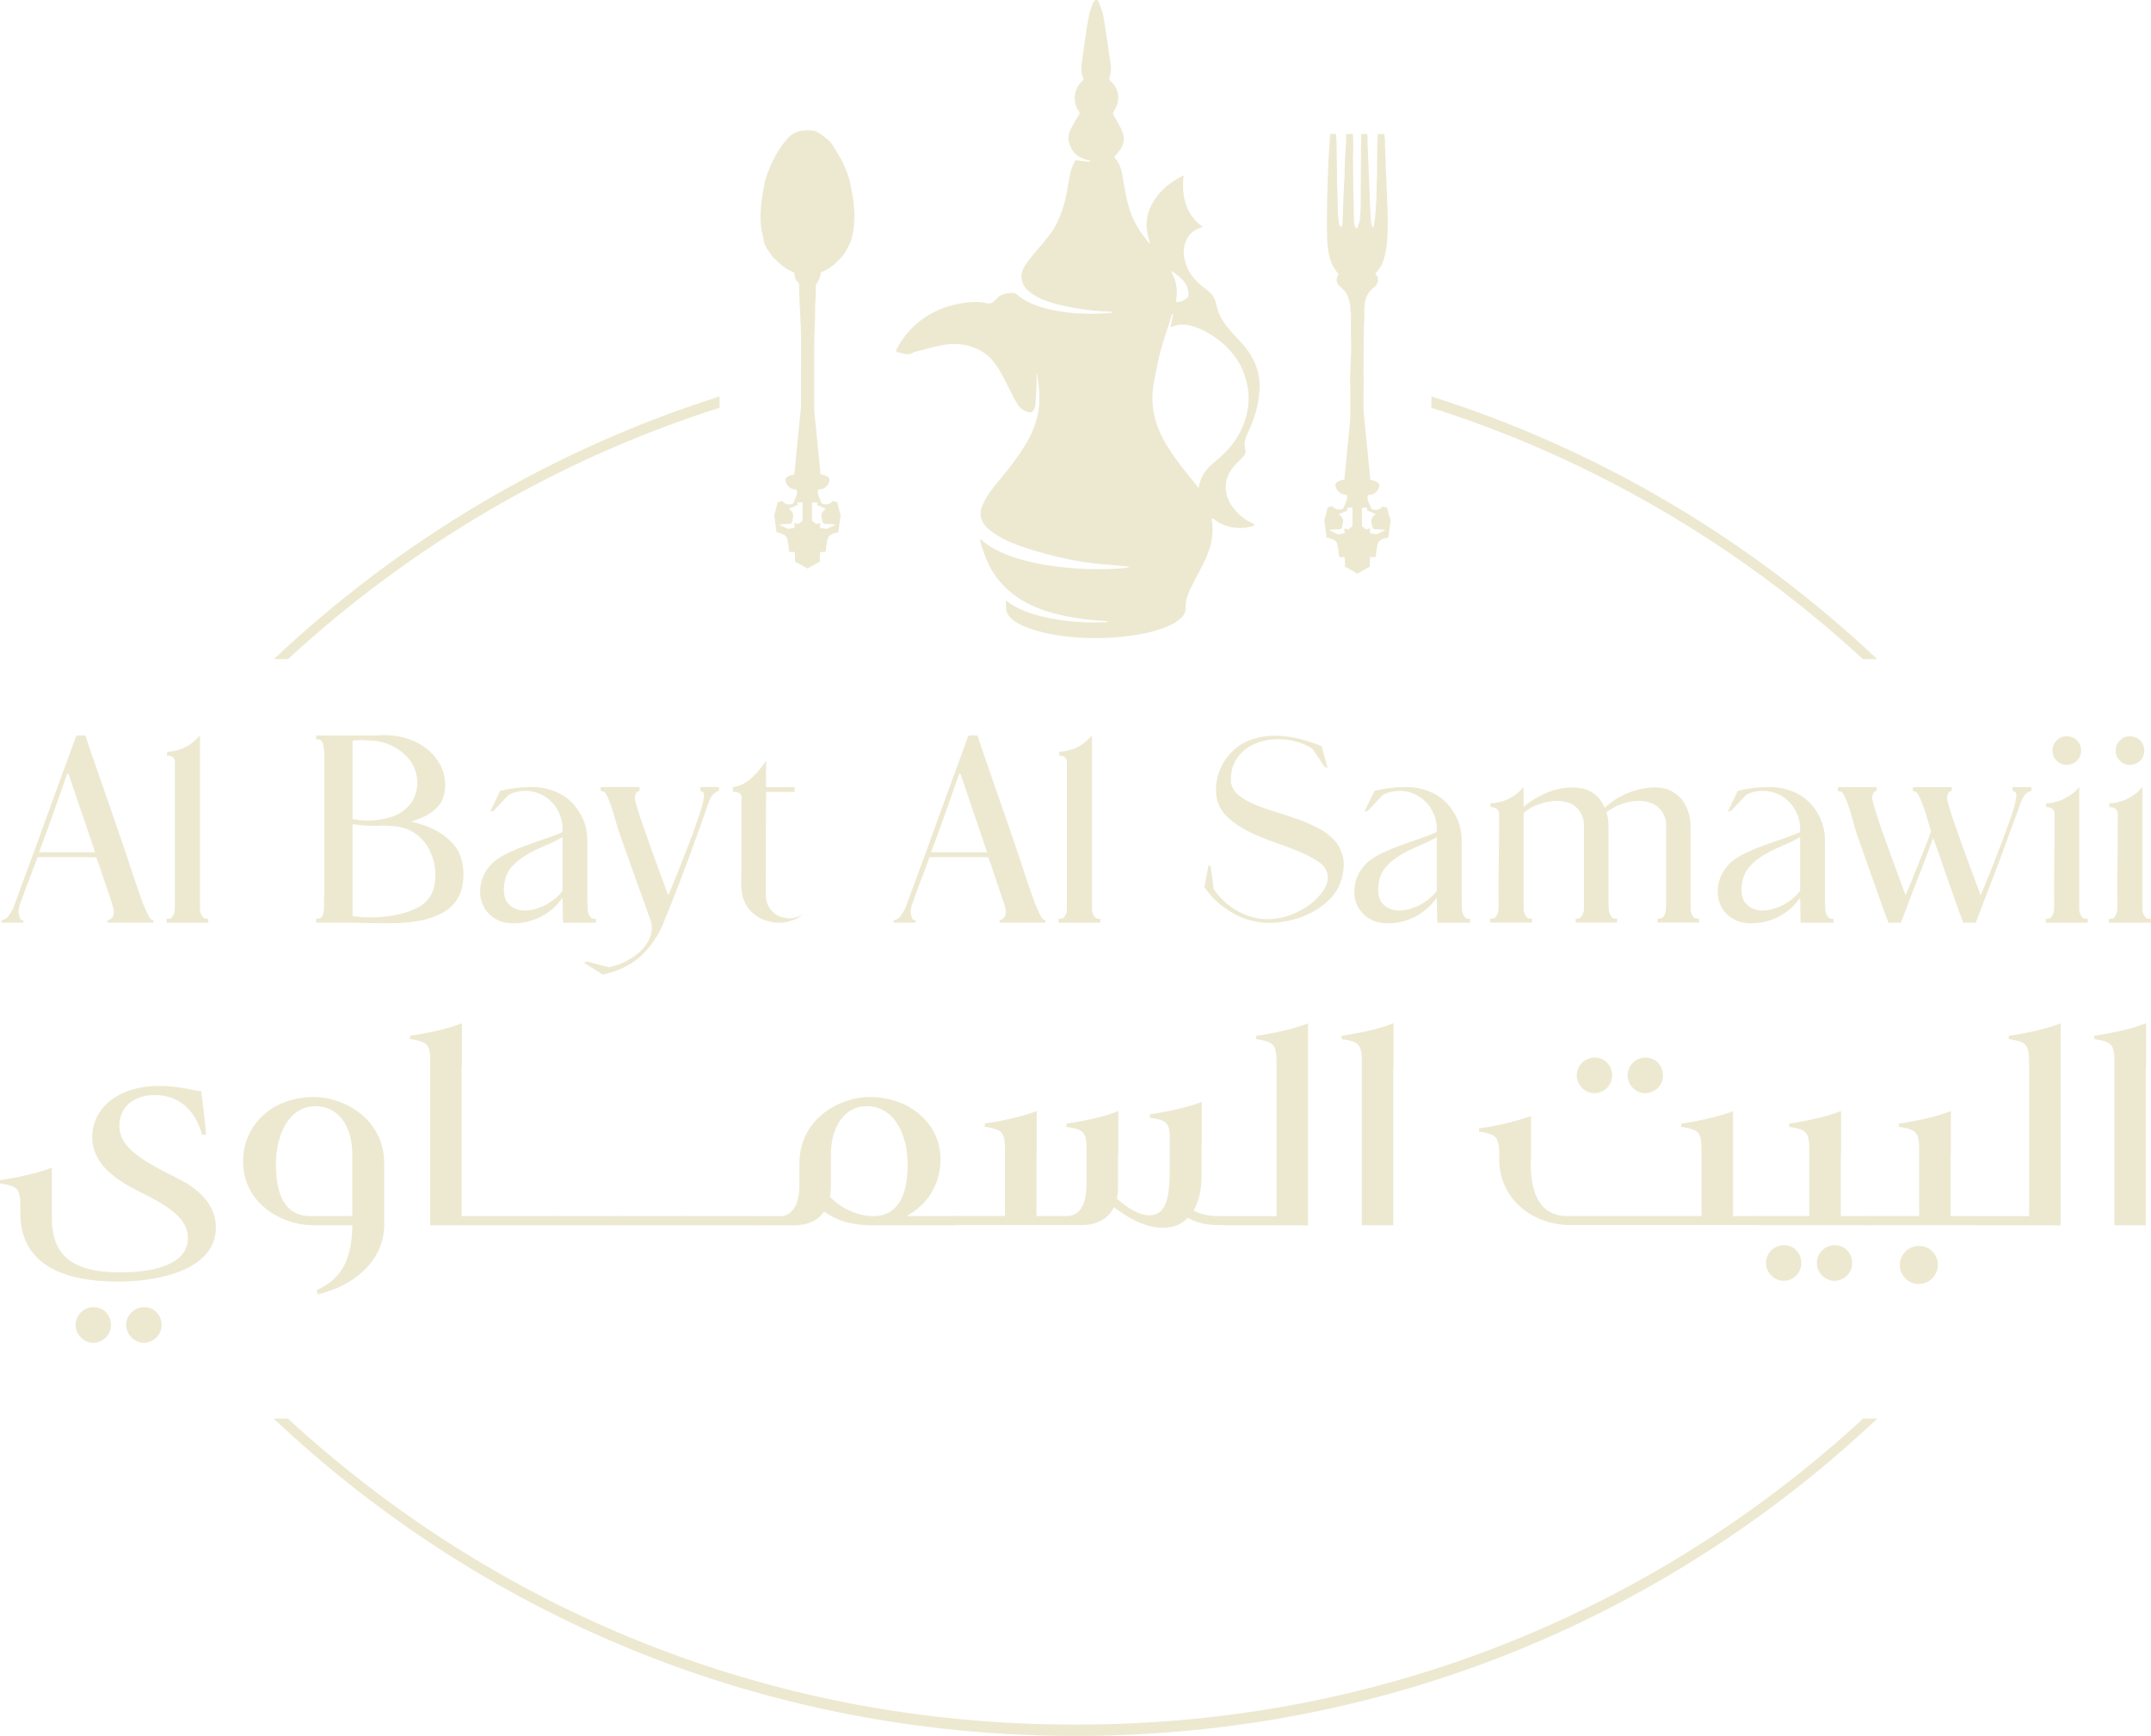 <?xml version="1.0" encoding="UTF-8"?>
<svg id="Layer_2" data-name="Layer 2" xmlns="http://www.w3.org/2000/svg" viewBox="0 0 332.55 268.41">
  <defs>
    <style>
      .cls-1 {
        fill: #ede9d1;
      }
    </style>
  </defs>
  <g id="Layer_1-2" data-name="Layer 1">
    <g>
      <g>
        <g id="Woj5js">
          <path class="cls-1" d="M194.75,60.38c.1-2.21-.47-4.24-1.73-6.03-.73-1-1.6-1.92-2.44-2.82-.64-.69-1.22-1.4-1.68-2.19-.41-.71-.72-1.48-.88-2.34-.18-1.01-.82-1.77-1.65-2.35-1.69-1.19-2.89-2.71-3.28-4.8-.3-1.59.24-3.59,1.99-4.41.25-.12.54-.22.81-.33-.03-.05-.03-.08-.04-.1-.06-.06-.14-.11-.21-.18-.87-.66-1.53-1.49-1.99-2.48-.69-1.47-.82-3.03-.71-4.62.02-.18.02-.35.04-.56-.12.03-.18.04-.23.05-1.41.76-2.71,1.67-3.73,2.95-1.7,2.14-2.24,4.49-1.3,7.12.04.1.04.19.07.29-.04,0-.06.03-.1.04-.12-.15-.24-.3-.36-.44-1.02-1.28-1.92-2.64-2.49-4.2-.69-1.93-.98-3.94-1.33-5.95-.15-.88-.43-1.7-.98-2.41-.29-.37-.28-.38.06-.74.1-.1.18-.2.27-.31.84-.97,1.16-2.07.64-3.26-.37-.88-.88-1.69-1.35-2.51-.11-.2-.11-.31.02-.51.26-.47.55-.96.65-1.47.24-1.33-.17-2.47-1.2-3.37-.1-.09-.15-.32-.11-.44.21-.64.32-1.3.22-1.98-.37-2.47-.71-4.95-1.12-7.41-.14-.79-.47-1.55-.74-2.33-.05-.14-.27-.37-.37-.34-.18.04-.35.22-.44.38-.59,1.13-.77,2.38-.98,3.62-.32,1.89-.55,3.8-.82,5.7-.11.79-.14,1.57.17,2.32.11.28.07.42-.15.61-1.25,1.11-1.53,3.24-.48,4.62.14.19.13.35,0,.56-.42.69-.84,1.38-1.2,2.09-.33.64-.54,1.34-.36,2.07.33,1.38,1.16,2.32,2.54,2.73.29.09.6.14.89.23-.14.08-.28.11-.42.11-.54-.05-1.07-.1-1.61-.19-.27-.06-.43,0-.53.23-.21.51-.47,1.01-.59,1.54-.32,1.48-.52,3-.88,4.47-.27,1.09-.64,2.17-1.11,3.19-.79,1.72-2.07,3.11-3.29,4.54-.62.74-1.24,1.49-1.77,2.29-.48.73-.71,1.56-.45,2.47.23.77.74,1.31,1.37,1.77,1.33.98,2.88,1.47,4.45,1.85,2.55.61,5.14.95,7.77,1.05.18,0,.34.03.52.05-.2.09-.41.14-.61.15-3.14.24-6.26.13-9.35-.59-1.84-.43-3.58-1.09-5.06-2.34-.1-.08-.24-.16-.36-.17-1.1-.06-2.12.18-2.84,1.04-.45.53-.83.69-1.53.52-1.05-.26-2.16-.18-3.23-.04-2.35.3-4.53,1.09-6.47,2.47-.09.05-.17.11-.25.18-1.63,1.21-2.87,2.74-3.82,4.52-.11.19-.11.4.12.45.83.19,1.69.62,2.53.03.04-.03.09-.04.13-.05,1.38-.34,2.74-.75,4.14-1.02,1.56-.32,3.15-.28,4.67.21,1.19.4,2.26,1.02,3.11,1.98.93,1.05,1.6,2.27,2.21,3.52.54,1.07,1.06,2.15,1.65,3.18.38.69.97,1.19,1.76,1.42.45.13.66.07.89-.33.12-.24.24-.49.25-.75.08-1.08.15-2.15.18-3.23.03-.56,0-1.13,0-1.69.04.12.11.25.13.4.08.56.14,1.12.21,1.68.39,3-.25,5.82-1.74,8.42-1.03,1.81-2.27,3.47-3.57,5.08-.29.36-.58.72-.88,1.07-.89,1.07-1.77,2.17-2.36,3.43-.38.79-.61,1.62-.3,2.49.31.89.96,1.48,1.68,1.99,1.46,1.05,3.1,1.77,4.8,2.33,1.62.54,3.25,1.01,4.9,1.41,1.64.4,3.3.74,4.98.97,2.01.27,4.03.4,6.05.59.11,0,.22.04.4.07-.09.07-.11.11-.13.11-.26.04-.53.07-.79.1-3.35.28-6.69.18-10.03-.22-2.37-.29-4.7-.74-6.98-1.51-1.55-.53-3.03-1.2-4.35-2.2-.22-.18-.44-.37-.67-.55-.03,0-.05.03-.08.04.04.24.06.49.14.73.3.87.58,1.77.95,2.62.79,1.81,1.95,3.36,3.44,4.64,1.79,1.54,3.87,2.54,6.1,3.21,2.78.83,5.64,1.24,8.53,1.4.18.02.38.04.56.06v.1c-.14.02-.28.04-.42.05-3.1.11-6.18-.11-9.2-.77-1.84-.41-3.62-.99-5.23-2-.29-.18-.56-.38-.91-.61.03.42.07.77.07,1.12,0,.69.3,1.23.81,1.69.7.63,1.54,1.05,2.42,1.38,2.26.86,4.61,1.27,7,1.48,2.76.25,5.53.21,8.28-.11,1.89-.23,3.75-.56,5.56-1.2,1.07-.38,2.13-.83,2.97-1.64.47-.45.75-.98.71-1.65-.02-.27,0-.55.05-.83.16-1,.61-1.9,1.06-2.79.67-1.3,1.38-2.57,1.99-3.9.88-1.9,1.29-3.89.95-6.02,0-.06.02-.14.04-.24.1.04.16.05.21.1.85.69,1.84,1.1,2.9,1.3,1.05.19,2.09.13,3.12-.14.11-.04.21-.14.33-.22-.1-.08-.18-.2-.29-.25-1.34-.59-2.39-1.5-3.21-2.7-1.07-1.55-1.24-3.34-.48-4.91.18-.38.41-.75.7-1.1.46-.55,1-1.02,1.49-1.54.33-.33.51-.74.37-1.19-.25-.87-.03-1.65.35-2.45,1-2.13,1.72-4.31,1.83-6.68ZM181.17,41.91c.97.79,2.16,1.47,2.46,2.77.09.39.25,1.13-.04,1.35-.44.35-.9.62-1.48.67-.22,0-.32-.04-.28-.29.29-1.53.04-2.96-.71-4.32-.03-.03-.02-.08-.03-.12.02-.02.04-.04.07-.05ZM191.68,66.88c-.91,1.74-2.18,3.15-3.69,4.37-.76.61-1.45,1.27-1.94,2.08-.18.31-.33.65-.46,1.01-.08.25-.14.5-.2.76-.03.1-.05.18-.1.34-.4-.5-.73-.95-1.08-1.37-.2-.25-.4-.49-.61-.75-1.17-1.45-2.3-2.94-3.27-4.55-.84-1.41-1.52-2.92-1.87-4.53-.34-1.55-.39-3.12-.13-4.67.29-1.74.65-3.48,1.07-5.2.35-1.38.83-2.71,1.26-4.08.11-.32.2-.64.3-.96.05-.18.11-.35.17-.53.03-.12.11-.24.25-.33-.05.29-.11.57-.16.86-.09.4-.16.81-.24,1.23.11,0,.18,0,.24-.03,1.11-.53,2.21-.37,3.33-.04,1.25.39,2.39,1.03,3.44,1.77,2.11,1.51,3.68,3.45,4.49,5.96.97,2.99.66,5.87-.8,8.64Z"/>
        </g>
        <path class="cls-1" d="M214.77,79.85l-.31-1.35-.72-.17c-.69.83-1.68.4-1.68.4l-.28-.64s-.81-1.58,0-1.58,1.47-.84,1.47-1.48-1.39-.83-1.39-.83l-.08-.84-.98-9.93c0-1.05,0-2.19,0-3.34v-1.75c0-2.32.03-4.41.03-5.33,0-1.27.06-2.45.09-3.65.02-.51.03-1.03.02-1.55-.02-1.05.31-2.13.81-2.71.13-.14.27-.3.42-.47.14-.14.34-.23.48-.4s.36-.58.39-.78c.08-.54-.23-.9-.42-1.15.47-.53.91-1.05,1.18-1.78,1.05-2.86.76-7.25.6-10.91-.11-2.35-.17-4.74-.27-7.1-.02-.48,0-.99-.07-1.41l-.06-.37h-.98c-.2,2.33-.04,4.88-.17,7.34-.03.62,0,1.26-.04,1.87-.06,1.57-.11,3.04-.33,4.48-.02.15-.06.73-.23.73-.1,0-.14-.18-.17-.3-.11-.44-.16-.87-.17-1.3,0-.66-.07-1.27-.11-1.81-.04-.61-.03-1.24-.05-1.88-.11-2.52-.2-5.02-.31-7.45-.03-.57.02-1.14-.05-1.69h-.94c-.06,2.49-.04,5.15-.07,7.65-.04,2.03.08,4.01-.18,5.89-.06.08-.11.27-.19.54-.05.15-.14.54-.29.52-.11,0-.31-.44-.32-.56-.08-.38-.06-.83-.08-1.27-.06-1.33-.04-2.71-.08-4.02-.04-1.3-.04-2.66-.04-3.95,0-.47-.04-.92-.02-1.35.03-.61.05-1.27.04-1.97-.02-.53,0-1.06-.08-1.48h-.97c-.11.38-.06.8-.07,1.19-.05,1.41-.21,2.74-.21,4.08,0,.96-.04,1.89-.11,2.81-.11,1.9-.14,3.63-.23,5.55,0,.26,0,.74-.29.69-.18-.03-.23-.43-.26-.67-.15-.87-.18-1.77-.18-2.69,0-1.25-.11-2.49-.11-3.71s0-2.52-.04-3.76c-.04-1.19,0-2.39-.12-3.51h-.9c-.06.41-.04.85-.08,1.28-.03.46-.07.92-.11,1.39-.07.95-.09,1.92-.13,2.9-.13,2.93-.19,5.84-.19,8.88,0,2.04.11,3.95.66,5.4.28.73.74,1.31,1.16,1.87-.19.24-.37.61-.31,1,.02.18.18.47.29.64.17.25.44.4.63.61.16.18.35.33.48.53.21.32.38.73.5,1.15.13.47.25,1.18.21,1.75.08.07.07.12.09.21.04.32.02.66,0,1,0,.12,0,.25,0,.37,0,1.41,0,2.78.04,4.13,0,.89-.06,1.78-.1,2.66,0,.18-.02.67-.03,1.32,0,.5,0,1.1,0,1.75,0,1.72,0,3.8,0,5.23l-.84,8.54-.08.84s-1.38.19-1.38.83.64,1.48,1.45,1.48,0,1.58,0,1.58l-.26.64s-.99.44-1.68-.4l-.72.17-.32,1.35-.2.56.36,2.76s1.3.2,1.55.77c.25.57.4,2.23.4,2.23,0,0,.53.1.74,0,.2-.11.16,1.5.16,1.5l1.92,1.09,1.92-1.09s-.05-1.62.16-1.5c.2.1.75,0,.75,0,0,0,.13-1.66.4-2.23.26-.57,1.55-.77,1.55-.77l.36-2.76-.2-.56ZM209.1,81.36l-.63.5-.61-.18v.78l-1.04.16-1.38-.67s1.27-.15,1.65-.12c.38.03.43-.38.56-1.12.12-.74-.71-1.21-.71-1.21l1.37-.56v-.43h.78v2.85ZM212.86,82.62l-1.04-.16v-.78l-.62.18-.63-.5v-2.85h.78v.43l1.38.56s-.84.47-.71,1.21c.12.74.18,1.14.55,1.12.38-.03,1.65.12,1.65.12l-1.37.67Z"/>
        <path class="cls-1" d="M132.06,32.49c-.04-1.16-.24-2.26-.44-3.28-.11-.53-.19-1.04-.33-1.54-.14-.46-.32-.92-.48-1.37-.33-.9-.76-1.69-1.25-2.49-.46-.76-.95-1.7-1.55-2.18-.32-.26-.65-.56-1.03-.83-.37-.26-.77-.54-1.25-.6-1.1-.14-2.28-.04-3.1.47-.74.46-1.29,1.21-1.81,1.92-.54.74-.97,1.55-1.37,2.35-.4.79-.76,1.7-1.06,2.67-.15.47-.23,1.01-.33,1.53-.3,1.54-.54,3.3-.47,5.12.04.97.28,1.98.47,2.79.03.12.02.26.03.39.03.1.11.18.14.29.2.59.49.9.81,1.4.17.25.36.52.55.77,0,0,.16.3.13.07,0,0-.04-.06-.05-.09.85.95,1.82,1.77,3.12,2.27.04.42.1.78.24,1.08.12.28.4.4.51.67.02,1.79.12,3.61.21,5.44.03.47.04.93.06,1.4.09,2.33.02,4.72.02,7.06v1.76c0,.96,0,2.17,0,3.39l-1.03,10.38v.02s-1.38.19-1.38.83.64,1.48,1.46,1.48,0,1.58,0,1.58l-.27.64s-.98.45-1.68-.4l-.72.18-.31,1.34-.21.57.37,2.74s1.29.21,1.55.78c.26.57.4,2.23.4,2.23,0,0,.54.11.75,0s.15,1.51.15,1.51l1.92,1.08,1.92-1.08s-.04-1.62.16-1.51c.21.11.74,0,.74,0,0,0,.15-1.66.4-2.23s1.55-.78,1.55-.78l.37-2.74-.2-.57-.32-1.34-.72-.18c-.69.84-1.68.4-1.68.4l-.26-.64s-.82-1.58,0-1.58,1.45-.83,1.45-1.48-1.38-.83-1.38-.83v-.02l-.98-9.93c0-1.4,0-2.92,0-4.33v-5c0-1.59.05-3.19.13-4.74,0-.1,0-.18,0-.27.03-.55,0-1.14.02-1.71.03-.77.1-1.66.1-2.49,0-.28-.03-.63.03-.84.02-.12.18-.23.26-.4.23-.41.47-.89.47-1.48.87-.35,1.63-.83,2.28-1.43.64-.6,1.28-1.22,1.7-2.02.23-.42.43-.82.61-1.26.18-.45.3-.93.4-1.47.19-1.05.22-2.17.2-3.5ZM124.08,80.52l-.63.5-.61-.17v.78l-1.04.15-1.37-.66s1.27-.15,1.65-.12c.38.02.43-.39.55-1.12.13-.74-.71-1.22-.71-1.22l1.37-.56v-.43h.79v2.85ZM127.71,78.67s-.83.48-.71,1.22c.13.73.18,1.13.56,1.12.38-.03,1.64.12,1.64.12l-1.37.66-1.04-.15v-.78l-.61.17-.63-.5v-2.85h.78v.43l1.37.56Z"/>
      </g>
      <path class="cls-1" d="M208.76,57.82c0,.5,0,1.1,0,1.75.69.16,1.37.33,2.05.5v-1.75c-.68-.18-1.35-.34-2.04-.5ZM221.3,61.3v1.75c25.31,8.06,47.9,21.55,66.71,38.87h2.21c-19.28-18.18-42.64-32.3-68.92-40.62ZM42.33,101.92h2.19c18.82-17.33,41.41-30.82,66.73-38.87v-1.75c-26.28,8.32-49.63,22.45-68.92,40.62Z"/>
      <path class="cls-1" d="M288.03,219.37c-31.6,29.1-73.85,47.37-121.76,47.29-47.89.08-90.15-18.19-121.74-47.29h-2.21c31.91,30.07,74.97,49.05,123.95,49.05,48.98,0,92.04-18.98,123.95-49.05h-2.19Z"/>
      <g>
        <g>
          <path class="cls-1" d="M23.55,142.27c-.22-.05-.51-.47-.87-1.24-.36-.77-.72-1.67-1.07-2.69-.36-1.02-.7-2.04-1.04-3.05-.33-1-.58-1.77-.75-2.29-.25-.77-.57-1.74-.98-2.9-.4-1.16-.83-2.39-1.28-3.7-.45-1.32-.91-2.64-1.38-4-.47-1.35-.9-2.61-1.31-3.77-.4-1.16-.75-2.16-1.04-3-.29-.84-.47-1.41-.55-1.72-.06-.14-.18-.2-.38-.2h-.83c-.14,0-.26.08-.37.25,0,.03-.14.42-.41,1.18-.28.76-.64,1.76-1.1,3-.46,1.24-.97,2.64-1.54,4.2-.56,1.55-1.14,3.15-1.73,4.78-.6,1.63-1.18,3.22-1.74,4.78-.57,1.56-1.08,2.95-1.54,4.18-.45,1.23-.96,2.6-1.51,4.12-.16.44-.39.84-.66,1.19-.19.42-.54.7-1.04.87-.05.03-.12.04-.2.04v.37h3.39v-.37h-.17c-.19-.05-.32-.19-.4-.41-.06-.22-.11-.4-.14-.54-.03-.11-.04-.31-.04-.58.03-.17.05-.33.09-.47.03-.16.06-.3.12-.44.25-.69.52-1.46.83-2.29.31-.84.61-1.63.91-2.38.33-.89.66-1.77.99-2.65h8.57c.25,0,.4.03.47.06.07.04.13.18.18.4.17.41.31.78.41,1.12.11.33.24.71.38,1.14s.29.88.46,1.34c.35,1.05.76,2.25,1.19,3.6,0,.05,0,.1.03.12,0,.03.02.07.02.12.11.39.1.79-.04,1.2-.13.25-.32.44-.58.58-.05.03-.1.04-.14.04s-.09.02-.15.04v.37h7.12v-.37c-.11,0-.18-.02-.21-.04ZM6.04,131.8c.58-1.6,1.15-3.14,1.7-4.63.47-1.3.93-2.61,1.39-3.94.46-1.33.83-2.42,1.14-3.27,0-.03,0-.04.02-.06.02-.02.03-.05.03-.11.03-.05.05-.1.08-.12h.12c.05.05.09.1.09.12.03.03.04.05.04.09,0,.03.02.06.04.12.3.83.68,1.91,1.12,3.25.44,1.34.89,2.64,1.33,3.91.49,1.48,1.02,3.03,1.57,4.63H6.04Z"/>
          <path class="cls-1" d="M31.5,141.95c-.39-.39-.58-.84-.58-1.37v-26.86c-.31.33-.61.62-.91.89-.3.26-.63.5-.99.72-.55.33-1.19.58-1.91.75h-.08c-.19.05-.39.09-.58.11-.19.02-.4.04-.62.06v.62h.04c.41-.06.76.08,1.04.41.08.11.12.26.12.46v22.84c0,.5-.18.96-.54,1.37-.25.11-.5.15-.75.12v.61h6.46v-.61c-.25.05-.48,0-.7-.12Z"/>
          <path class="cls-1" d="M71.27,132.59c-.33-.94-.82-1.73-1.47-2.38s-1.34-1.19-2.09-1.62c-.75-.42-1.49-.76-2.23-1.01-.75-.25-1.4-.43-1.95-.54,1.35-.39,2.46-.9,3.33-1.55s1.44-1.41,1.72-2.3c.39-1.43.33-2.81-.17-4.14-.33-.88-.82-1.67-1.47-2.38-.65-.7-1.42-1.29-2.32-1.77s-1.9-.83-3-1.04c-1.1-.2-2.28-.25-3.51-.14h-9.23v.61c.25-.03.47.02.67.12.17.09.29.27.37.56.09.29.14.61.17.98s.04.72.04,1.1v19.7c0,1.04,0,1.88-.03,2.52,0,.65-.02.99-.02,1.02v.26c0,.16-.02.33-.06.5-.04.18-.1.35-.17.52-.07.17-.18.27-.31.33-.19.11-.41.15-.67.12v.61h5.63c1.99.06,3.9.09,5.75.09s3.52-.16,5.02-.47,2.79-.85,3.87-1.6c1.07-.74,1.82-1.82,2.23-3.22.41-1.66.38-3.29-.12-4.88ZM54.51,114.59c0-.06.13-.1.4-.11.26-.02.55-.03.87-.03s.62,0,.9.03c.29,0,.47.02.52.02,1.13.03,2.21.28,3.23.75,1.02.47,1.9,1.12,2.64,1.94.45.5.78,1.05,1.02,1.63.23.6.37,1.2.41,1.83.04.61-.02,1.23-.17,1.84s-.42,1.19-.81,1.74c-.8.99-1.78,1.69-2.96,2.07-1.17.39-2.36.58-3.58.58-.45,0-.87-.03-1.28-.06-.41-.04-.82-.1-1.2-.15v-12.08ZM67.12,137.12c-.18.76-.51,1.41-.98,1.97-.41.52-.97.96-1.66,1.3-.69.34-1.44.62-2.25.85-.82.22-1.67.38-2.55.47-.89.1-1.72.14-2.52.14-.99,0-1.88-.07-2.65-.2v-14.2c.8.11,1.59.18,2.36.23.76.04,1.55.04,2.35-.03h.12c.61.03,1.19.07,1.74.12.55.06,1.09.18,1.62.35.53.18,1.04.45,1.53.79.5.34.99.82,1.49,1.42.44.58.8,1.26,1.07,2.03.28.77.45,1.57.5,2.38.05.82,0,1.6-.18,2.36Z"/>
          <path class="cls-1" d="M91.43,141.95c-.39-.39-.58-.84-.58-1.37v-.35c0-.18-.02-.42-.04-.72v-9.23c.05-2.1-.55-3.94-1.82-5.54-.83-1.05-1.87-1.83-3.13-2.34-1.26-.52-2.55-.74-3.87-.69-1.57,0-3.13.19-4.67.58-.14.27-.29.59-.46.95-.17.36-.32.7-.49,1.04-.19.39-.39.78-.58,1.2l.49-.09,2.36-2.49c.44-.22.88-.38,1.3-.47.43-.1.86-.14,1.31-.14.8,0,1.55.17,2.28.49.71.33,1.34.78,1.86,1.34.52.57.93,1.24,1.22,2.01.29.77.4,1.62.35,2.52-.86.39-1.76.74-2.71,1.05-.95.33-1.9.65-2.84,1-.93.34-1.84.71-2.71,1.12-.87.4-1.65.87-2.34,1.42-.99.91-1.63,1.92-1.92,3.05-.29,1.12-.29,2.15,0,3.1.29.95.86,1.75,1.71,2.4.85.65,1.95.98,3.27.98,1.49,0,2.92-.35,4.27-1.05,1.34-.7,2.44-1.68,3.27-2.92l.08,3.88h5.1v-.61c-.25.05-.48,0-.7-.12ZM86.96,137.77c-.75.94-1.66,1.68-2.73,2.21-1.08.54-2.11.81-3.1.81s-1.82-.33-2.47-.98c-.65-.65-.88-1.69-.69-3.13.14-1.07.54-1.97,1.19-2.69.64-.72,1.41-1.33,2.29-1.84.89-.51,1.82-.97,2.82-1.38.99-.42,1.89-.86,2.69-1.33v8.32Z"/>
          <path class="cls-1" d="M108.27,121.71v.62c.17,0,.27.03.33.08.19.14.26.39.23.75-.04.36-.1.68-.15.95-.14.55-.33,1.22-.6,2.01-.26.78-.56,1.63-.89,2.54-.33.91-.69,1.84-1.06,2.79-.37.96-.73,1.86-1.07,2.71-.34.85-.66,1.63-.93,2.32-.27.69-.5,1.23-.66,1.61l-.09.21s-.07.03-.12,0c-.75-1.99-1.42-3.83-2.03-5.53-.61-1.7-1.13-3.19-1.59-4.47-.46-1.28-.81-2.33-1.05-3.14-.25-.81-.39-1.33-.41-1.55-.06-.45.04-.83.28-1.16.11-.06.25-.11.42-.17v-.58h-6.04l.04.62.28.04c.23,0,.46.25.71.76.25.52.47,1.11.7,1.78.22.68.42,1.36.62,2.06.19.71.36,1.26.5,1.64.14.41.32.93.54,1.55.22.62.47,1.31.73,2.05.25.75.54,1.52.83,2.32.29.8.57,1.59.84,2.36.67,1.82,1.35,3.75,2.07,5.79.03.17.04.33.06.5s.02.33.02.5c-.05.76-.29,1.48-.72,2.14-.43.67-.97,1.26-1.62,1.77-.65.51-1.35.93-2.11,1.28-.76.34-1.5.57-2.21.69l-3.36-.87-.46.2,2.9,1.82c.91-.19,1.8-.47,2.67-.84.87-.38,1.69-.83,2.46-1.39,1.05-.85,1.96-1.82,2.71-2.9.76-1.07,1.36-2.25,1.8-3.51.77-1.88,1.49-3.7,2.17-5.46.68-1.77,1.3-3.43,1.86-4.96.57-1.55,1.08-2.97,1.54-4.27.45-1.29.84-2.42,1.18-3.35.11-.39.33-.79.66-1.2.22-.22.51-.4.87-.54h.04v-.58h-2.9Z"/>
          <path class="cls-1" d="M122.86,141.92c-.54.12-1.07.12-1.6-.02-.83-.14-1.5-.53-2.03-1.16-.52-.63-.8-1.36-.83-2.2l.04-16.09h4.43v-.75h-4.43v-4.06c-.27.41-.6.85-.98,1.31-.37.45-.77.88-1.19,1.28-.43.4-.9.73-1.39.99-.5.26-1.02.42-1.57.47v.75c.22,0,.46.03.72.08s.44.18.52.37c.05.17.09.28.09.33v10.39c0,.61,0,1.12-.03,1.53,0,.41-.02.66-.02.75-.03.75,0,1.48.12,2.23.17,1.02.6,1.92,1.28,2.67.69.76,1.53,1.29,2.52,1.59.39.11.77.19,1.14.25.37.05.75.07,1.14.04,1.32-.08,2.49-.54,3.51-1.41-.44.31-.93.52-1.47.64Z"/>
          <path class="cls-1" d="M161.46,142.27c-.22-.05-.51-.47-.87-1.24s-.72-1.67-1.08-2.69c-.35-1.02-.7-2.04-1.03-3.05-.33-1-.58-1.77-.75-2.29-.25-.77-.57-1.74-.97-2.9-.4-1.16-.83-2.39-1.28-3.7-.46-1.32-.91-2.64-1.39-4-.47-1.35-.9-2.61-1.3-3.77-.4-1.16-.75-2.16-1.04-3-.29-.84-.47-1.41-.55-1.72-.06-.14-.18-.2-.38-.2h-.83c-.14,0-.26.08-.37.25,0,.03-.14.42-.42,1.18-.27.76-.64,1.76-1.09,3-.46,1.24-.97,2.64-1.54,4.2-.56,1.55-1.14,3.15-1.74,4.78-.59,1.63-1.17,3.22-1.73,4.78-.57,1.56-1.08,2.95-1.54,4.18s-.96,2.6-1.51,4.12c-.17.44-.39.84-.66,1.19-.19.42-.54.7-1.04.87-.05.03-.12.04-.21.04v.37h3.4v-.37h-.17c-.19-.05-.33-.19-.4-.41s-.11-.4-.14-.54c-.03-.11-.04-.31-.04-.58.03-.17.05-.33.08-.47.03-.16.07-.3.13-.44.25-.69.52-1.46.83-2.29.3-.84.61-1.63.9-2.38.33-.89.67-1.77.99-2.65h8.57c.25,0,.4.03.47.06.07.04.13.18.18.4.17.41.31.78.41,1.12.11.33.24.71.38,1.14.13.43.29.88.45,1.34.36,1.05.76,2.25,1.2,3.6,0,.05,0,.1.02.12.02.03.03.07.03.12.11.39.1.79-.04,1.2-.14.25-.33.44-.58.58-.05.03-.11.04-.14.04-.04,0-.1.02-.15.04v.37h7.12v-.37c-.11,0-.18-.02-.21-.04ZM143.95,131.8c.58-1.6,1.14-3.14,1.7-4.63.47-1.3.93-2.61,1.39-3.94s.83-2.42,1.14-3.27c0-.03,0-.04.02-.06,0-.02.02-.05.02-.11.03-.05.06-.1.09-.12h.12c.05.05.08.1.08.12.03.03.04.05.04.09,0,.03.02.06.04.12.3.83.68,1.91,1.12,3.25.44,1.34.88,2.64,1.33,3.91.49,1.48,1.02,3.03,1.57,4.63h-8.65Z"/>
          <path class="cls-1" d="M169.4,141.95c-.39-.39-.57-.84-.57-1.37v-26.86c-.31.33-.61.62-.91.89-.31.26-.63.5-.99.72-.55.33-1.19.58-1.91.75h-.08c-.19.05-.39.09-.58.11-.19.02-.4.04-.62.06v.62h.04c.41-.06.76.08,1.04.41.08.11.12.26.12.46v22.84c0,.5-.18.96-.54,1.37-.25.11-.49.15-.74.12v.61h6.46v-.61c-.25.05-.48,0-.71-.12Z"/>
          <path class="cls-1" d="M207.59,132.42c-.24-.99-.69-1.84-1.37-2.57-.68-.72-1.51-1.34-2.5-1.84-.99-.51-2.05-.97-3.16-1.36-1.12-.4-2.25-.77-3.4-1.12-1.14-.35-2.19-.72-3.15-1.12-.95-.4-1.76-.86-2.42-1.38-.67-.53-1.08-1.15-1.25-1.86-.11-1.13.03-2.13.4-2.99.38-.85.9-1.57,1.6-2.15.69-.58,1.48-1.01,2.4-1.3.9-.29,1.86-.43,2.86-.43.9,0,1.81.11,2.71.35.9.23,1.75.6,2.55,1.09l1.95,2.86.45.17c-.16-.58-.33-1.15-.47-1.71-.15-.57-.31-1.12-.47-1.68-1.11-.47-2.28-.85-3.51-1.16-1.25-.3-2.5-.46-3.77-.46s-2.6.23-3.83.69c-1.23.46-2.31,1.24-3.25,2.34-.77.91-1.33,1.94-1.65,3.08-.33,1.15-.4,2.31-.21,3.5.25,1.22.84,2.25,1.78,3.08.94.84,2.03,1.57,3.27,2.18s2.56,1.15,3.95,1.63c1.4.48,2.68.97,3.87,1.47,1.19.49,2.19,1.04,3,1.62.82.58,1.25,1.29,1.3,2.15.06.71-.17,1.45-.68,2.21-.51.76-1.19,1.46-2.03,2.11-.84.65-1.82,1.19-2.92,1.62-1.11.42-2.24.65-3.4.68-.85.04-1.7-.06-2.52-.28-.83-.23-1.62-.54-2.36-.96-.74-.41-1.43-.9-2.06-1.48-.63-.58-1.19-1.23-1.66-1.95l-.45-3.39-.33-.33-.66,3.43c1.12,1.66,2.58,3,4.37,4.01,1.77,1.02,3.67,1.53,5.68,1.53,1.08,0,2.21-.14,3.4-.43,1.19-.29,2.29-.72,3.33-1.28s1.95-1.27,2.75-2.11c.8-.84,1.35-1.8,1.66-2.88.39-1.38.46-2.57.23-3.56Z"/>
          <path class="cls-1" d="M226.6,141.95c-.39-.39-.58-.84-.58-1.37v-.35c0-.18,0-.42-.04-.72v-9.23c.05-2.1-.55-3.94-1.83-5.54-.83-1.05-1.86-1.83-3.12-2.34-1.26-.52-2.55-.74-3.87-.69-1.57,0-3.13.19-4.67.58-.14.27-.29.59-.46.95-.17.36-.33.7-.49,1.04-.2.39-.39.78-.58,1.2l.49-.09,2.36-2.49c.44-.22.87-.38,1.3-.47s.86-.14,1.3-.14c.81,0,1.56.17,2.28.49.71.33,1.34.78,1.86,1.34.52.57.93,1.24,1.22,2.01.29.77.4,1.62.35,2.52-.86.39-1.77.74-2.71,1.05-.95.33-1.9.65-2.84,1-.93.34-1.84.71-2.71,1.12-.87.4-1.65.87-2.34,1.42-1,.91-1.64,1.92-1.93,3.05-.28,1.12-.28,2.15,0,3.1.29.95.87,1.75,1.72,2.4s1.94.98,3.27.98c1.49,0,2.91-.35,4.26-1.05,1.35-.7,2.44-1.68,3.28-2.92l.08,3.88h5.09v-.61c-.25.05-.48,0-.7-.12ZM222.13,137.77c-.75.94-1.66,1.68-2.73,2.21-1.08.54-2.12.81-3.11.81s-1.81-.33-2.46-.98c-.65-.65-.88-1.69-.69-3.13.14-1.07.54-1.97,1.19-2.69.64-.72,1.41-1.33,2.29-1.84.88-.51,1.82-.97,2.81-1.38.99-.42,1.89-.86,2.7-1.33v8.32Z"/>
          <path class="cls-1" d="M261.95,141.95c-.39-.39-.58-.84-.58-1.37v-12.58c.05-1.52-.35-2.91-1.2-4.18-.55-.72-1.19-1.24-1.91-1.57-.71-.33-1.53-.49-2.44-.49-.66,0-1.34.07-2.06.22-.72.16-1.41.37-2.09.64-.68.28-1.32.61-1.92,1-.61.39-1.16.81-1.65,1.28-.17-.33-.36-.69-.59-1.08-.52-.72-1.15-1.24-1.9-1.57s-1.56-.49-2.44-.49c-1.41,0-2.78.28-4.1.84-1.32.57-2.49,1.29-3.51,2.17v-3.06l-.87.87c-.17.14-.33.26-.49.37-.17.11-.35.22-.54.33-.58.36-1.21.61-1.9.75-.45.11-.89.17-1.33.17v.61c.41-.05.78.09,1.12.41.14.19.21.4.21.62,0,1.82,0,3.65-.03,5.48,0,1.84-.04,3.66-.06,5.48,0,1.05,0,1.91.02,2.57.02.66,0,1.05-.02,1.19,0,.5-.18.96-.54,1.37-.25.11-.5.15-.75.12v.61h6.46v-.61c-.25.05-.48,0-.7-.12-.39-.39-.58-.84-.58-1.37v-14.81c.63-.61,1.43-1.08,2.4-1.41.97-.33,1.89-.49,2.78-.49.49,0,.98.06,1.47.18.48.12.92.34,1.31.64.47.41.83.9,1.07,1.47.25.57.34,1.17.29,1.8v12.62c0,.53-.19.98-.58,1.37-.22.13-.46.18-.7.12v.61h6.41v-.61c-.25.03-.49-.02-.75-.12-.35-.41-.54-.87-.54-1.37v-.18c0-.07,0-.18-.04-.31v-12.09c0-.39-.02-.78-.06-1.18-.03-.4-.13-.8-.26-1.19.27-.22.55-.41.84-.58.29-.16.59-.32.9-.45.47-.22.98-.4,1.55-.54.57-.13,1.14-.2,1.72-.2.52,0,1.03.07,1.51.2.48.14.93.36,1.34.67.47.39.83.86,1.07,1.42.25.57.35,1.17.29,1.8v11.96c0,.36-.03.72-.08,1.07-.05.36-.22.68-.5.96-.25.11-.49.15-.74.12v.61h6.41v-.61c-.25.05-.48,0-.7-.12Z"/>
          <path class="cls-1" d="M282.77,141.95c-.39-.39-.58-.84-.58-1.37v-.35c0-.18-.02-.42-.04-.72v-9.23c.05-2.1-.55-3.94-1.82-5.54-.83-1.05-1.87-1.83-3.13-2.34-1.26-.52-2.55-.74-3.87-.69-1.57,0-3.13.19-4.67.58-.14.27-.29.59-.46.95-.17.36-.32.7-.49,1.04-.19.39-.39.78-.58,1.2l.49-.09,2.36-2.49c.44-.22.88-.38,1.3-.47.43-.1.86-.14,1.31-.14.8,0,1.55.17,2.28.49.71.33,1.34.78,1.86,1.34.52.57.93,1.24,1.22,2.01.29.77.4,1.62.35,2.52-.86.39-1.76.74-2.71,1.05-.95.33-1.9.65-2.84,1-.93.34-1.84.71-2.71,1.12-.87.4-1.65.87-2.34,1.42-.99.91-1.63,1.92-1.92,3.05-.29,1.12-.29,2.15,0,3.1.29.95.86,1.75,1.71,2.4.85.65,1.95.98,3.27.98,1.49,0,2.92-.35,4.27-1.05,1.34-.7,2.44-1.68,3.27-2.92l.08,3.88h5.1v-.61c-.25.05-.48,0-.7-.12ZM278.3,137.77c-.75.94-1.66,1.68-2.73,2.21-1.08.54-2.11.81-3.1.81s-1.82-.33-2.47-.98c-.65-.65-.88-1.69-.69-3.13.14-1.07.54-1.97,1.19-2.69.64-.72,1.41-1.33,2.29-1.84.89-.51,1.82-.97,2.82-1.38.99-.42,1.89-.86,2.69-1.33v8.32Z"/>
          <path class="cls-1" d="M311.15,121.71v.62c.17,0,.28.03.33.08.22.14.31.39.25.75-.06.36-.11.68-.17.95-.19.83-.54,1.92-1.02,3.25-.48,1.34-.99,2.71-1.53,4.12s-1.05,2.71-1.55,3.93c-.49,1.22-.87,2.12-1.12,2.69,0,.09-.03.16-.08.21-.06.05-.09.05-.09,0-.75-1.99-1.42-3.82-2.05-5.51-.62-1.68-1.15-3.16-1.59-4.45-.45-1.28-.8-2.34-1.06-3.16-.25-.83-.4-1.35-.43-1.57-.05-.45.04-.83.29-1.16.17-.11.3-.17.41-.17v-.58h-6v.62h.08l.12.04c.25,0,.5.25.75.75.25.5.49,1.08.73,1.76.23.68.45,1.36.64,2.05.19.69.36,1.23.49,1.62-.33.91-.69,1.85-1.07,2.82-.39.97-.76,1.88-1.1,2.75-.34.87-.66,1.65-.95,2.35-.29.7-.52,1.26-.69,1.63,0,.06,0,.11-.02.13-.02.03-.03.05-.03.08-.03.03-.07.03-.12,0-.75-1.99-1.42-3.83-2.05-5.53-.62-1.7-1.15-3.19-1.6-4.47-.44-1.28-.78-2.33-1.03-3.14-.25-.81-.39-1.33-.41-1.55-.09-.45,0-.83.29-1.16.16-.11.28-.17.37-.17v-.58h-6v.62h.08l.17.04h.09c.22,0,.45.25.7.76.25.52.47,1.12.7,1.8.22.69.42,1.38.61,2.07.19.69.35,1.23.46,1.62.19.54.45,1.28.76,2.19.32.91.67,1.89,1.04,2.94.37,1.05.75,2.1,1.12,3.16.38,1.06.71,2.02,1.02,2.88.3.85.66,1.82,1.07,2.89h1.91c.61-1.54,1.2-3.08,1.77-4.63.53-1.33,1.08-2.75,1.66-4.27.58-1.51,1.11-2.92,1.57-4.22.25.66.53,1.46.85,2.38.32.92.64,1.87.97,2.84.33.97.67,1.92,1.02,2.87.34.95.64,1.8.9,2.55s.57,1.57.93,2.48h1.91c.97-2.53,1.91-4.97,2.81-7.32.39-1,.77-2.02,1.16-3.08.39-1.06.77-2.1,1.14-3.11.37-1,.72-1.95,1.05-2.83.33-.89.61-1.66.83-2.32.19-.47.41-.87.67-1.2.25-.25.54-.41.87-.49v-.04h.08v-.58h-2.94Z"/>
          <path class="cls-1" d="M321.11,114.49c-.43-.43-.97-.64-1.6-.64s-1.12.21-1.55.64c-.42.42-.64.96-.64,1.59s.22,1.12.64,1.55c.43.43.95.64,1.55.64s1.17-.21,1.6-.64c.42-.43.64-.95.64-1.55s-.22-1.17-.64-1.59ZM322.04,141.95c-.39-.39-.58-.84-.58-1.37v-18.87l-.87.87c-.45.33-.91.62-1.39.89-.48.26-1,.45-1.55.56l-.08.04c-.36.09-.77.13-1.25.13v.61c.47-.05.84.09,1.12.41.13.19.2.39.2.58,0,1.91,0,3.8-.02,5.69-.02,1.76-.04,3.51-.06,5.29,0,.78,0,1.47.02,2.06.02.97,0,1.55-.02,1.74,0,.5-.18.96-.54,1.37-.25.11-.49.15-.74.12v.61h6.49v-.61c-.27.03-.52-.02-.74-.12Z"/>
          <path class="cls-1" d="M330.87,114.49c-.42-.43-.96-.64-1.59-.64s-1.12.21-1.55.64c-.42.42-.64.96-.64,1.59s.22,1.12.64,1.55c.43.43.95.64,1.55.64s1.17-.21,1.59-.64c.43-.43.64-.95.64-1.55s-.21-1.17-.64-1.59ZM331.8,141.95c-.39-.39-.58-.84-.58-1.37v-18.87l-.86.87c-.45.33-.9.62-1.39.89s-1,.45-1.55.56l-.08.04c-.36.09-.77.13-1.25.13v.61c.47-.05.84.09,1.12.41.13.19.2.39.2.58,0,1.91,0,3.8-.02,5.69-.02,1.76-.04,3.51-.06,5.29,0,.78,0,1.47.02,2.06,0,.97,0,1.55-.02,1.74,0,.5-.18.96-.54,1.37-.25.11-.49.15-.74.12v.61h6.49v-.61c-.27.03-.52-.02-.75-.12Z"/>
        </g>
        <g>
          <path class="cls-1" d="M22.29,202.12c-1.48,0-2.78,1.18-2.78,2.78,0,1.47,1.3,2.73,2.69,2.73,1.6,0,2.78-1.27,2.78-2.73,0-1.6-1.18-2.78-2.69-2.78ZM14.47,202.12c-1.48,0-2.78,1.18-2.78,2.78,0,1.47,1.3,2.73,2.69,2.73,1.6,0,2.78-1.27,2.78-2.73,0-1.6-1.18-2.78-2.69-2.78ZM26.95,181.95c-5.89-2.94-8.49-4.83-8.49-7.91,0-2.73,2.06-4.71,5.51-4.71,4.12,0,6.39,2.86,7.27,6.14l.63-.04c-.18-2.22-.55-4.95-.76-6.69-1.42-.17-3.65-.83-6.51-.83-6.56,0-10.34,3.65-10.34,7.9,0,4.54,4.29,6.94,7.52,8.57,4.42,2.19,7.27,4.08,7.27,7.06,0,3.79-4.59,5.3-10.43,5.3-6.3,0-10.59-1.8-10.59-8.28v-7.91c-2.35.92-5.71,1.6-8.03,1.93v.51c2.91.46,3.15.79,3.15,4.16v.47c0,8.07,6.94,10.55,15.01,10.55,7.4,0,15.22-2.23,15.22-8.36,0-4.59-4.45-6.9-6.43-7.86Z"/>
          <path class="cls-1" d="M48.51,169.63c-6.43,0-10.93,4.33-10.93,9.96,0,6.39,5.81,9.87,10.93,9.87h5.97c-.09,6.44-2.52,8.62-5.55,10.05l.21.63c5.55-1.27,10.22-5.17,10.26-10.68v-9.54c0-7.02-6.35-10.3-10.89-10.3ZM54.48,188.04h-6.52c-2.99,0-5.3-1.98-5.3-7.99,0-4.71,2.06-9,6.14-9,3.41,0,5.67,2.94,5.67,7.48v9.51Z"/>
          <path class="cls-1" d="M75.5,188.04h-4.12v-23.21h.04v-6.6h-.04l-.33.12c-2.31.89-5.46,1.48-7.65,1.81v.51c2.35.38,2.94.67,3.11,2.57v26.22h9c.25,0,.42-.17.42-.41v-.59c0-.25-.17-.42-.42-.42Z"/>
          <path class="cls-1" d="M85.71,188.04h-10.22c-.25,0-.42.17-.42.42v.59c0,.25.18.41.42.41h10.22c.25,0,.42-.17.42-.41v-.59c0-.25-.17-.42-.42-.42Z"/>
          <path class="cls-1" d="M95.93,188.04h-10.22c-.25,0-.42.17-.42.42v.59c0,.25.17.41.42.41h10.22c.25,0,.42-.17.42-.41v-.59c0-.25-.17-.42-.42-.42Z"/>
          <path class="cls-1" d="M106.15,188.04h-10.22c-.25,0-.42.17-.42.42v.59c0,.25.17.41.42.41h10.22c.25,0,.42-.17.42-.41v-.59c0-.25-.18-.42-.42-.42Z"/>
          <path class="cls-1" d="M116.36,188.04h-10.21c-.25,0-.42.17-.42.42v.59c0,.25.17.41.42.41h10.21c.25,0,.42-.17.42-.41v-.59c0-.25-.17-.42-.42-.42Z"/>
          <path class="cls-1" d="M147.43,188.04h-7.27c2.94-1.6,5.25-4.59,5.25-8.83,0-5.25-4.54-9.58-10.97-9.58-4.54,0-10.85,3.28-10.85,10.3v3.2c0,3.74-1.47,4.75-2.69,4.92h-4.54c-.25,0-.41.17-.41.42v.59c0,.25.17.41.41.41h6.44c2.01,0,3.65-.71,4.62-2.14,2.31,1.69,4.75,2.14,7.56,2.14h12.45c.23-.02.38-.18.38-.41v-.59c0-.24-.15-.4-.38-.42ZM135.36,188.04h-.38c-2.22,0-4.79-1.05-6.69-2.99.13-.5.17-1.05.17-1.64v-4.88c0-4.53,2.28-7.48,5.51-7.48,4.25,0,6.35,4.29,6.35,9,0,5.75-2.14,7.82-4.96,7.99Z"/>
          <path class="cls-1" d="M189.37,188.04h-1.01c-1.3,0-2.57-.21-3.82-.84.76-1.34,1.22-3.11,1.22-5.34v-4.88h.04v-6.6h-.04l-.42.17c-2.31.84-5.39,1.43-7.57,1.77v.51c2.28.33,2.91.67,3.07,2.43v5.76c0,4.88-.89,6.89-3.11,6.89-1.81,0-3.62-1.3-5.05-2.57.13-.58.18-1.21.18-1.89v-5.04h.04v-6.6h-.04l-.3.12c-2.31.89-5.46,1.48-7.7,1.81v.5c2.4.38,2.99.68,3.11,2.73v6.14c0,4.12-1.72,4.92-3.02,4.92h-4.71v-9.63h.04v-6.6h-.04l-.21.08c-2.31.89-5.55,1.52-7.77,1.85v.5c2.43.38,2.99.72,3.11,2.86v10.93h-7.96c-.25,0-.4.18-.4.42v.59c0,.24.16.4.4.41h19.77c2.35,0,4.11-.92,5.04-2.77,1.98,1.51,4.74,3.19,7.52,3.19,1.6,0,2.9-.5,3.91-1.55,1.43.84,2.99,1.13,4.92,1.13h.8c.25,0,.42-.17.42-.41v-.59c0-.25-.17-.42-.42-.42Z"/>
          <path class="cls-1" d="M194.21,160.17v.51c2.9.46,3.15.8,3.15,4.16v23.21h-7.99c-.25,0-.42.17-.42.42v.59c0,.25.17.41.42.41h7.94l.04-.04v.04h4.88v-31.23c-2.35.92-5.72,1.6-8.03,1.93Z"/>
          <path class="cls-1" d="M215.4,158.23l-.33.12c-2.32.89-5.46,1.48-7.65,1.81v.51c2.35.38,2.94.67,3.11,2.57v26.22h4.88v-24.63h.04v-6.6h-.04Z"/>
          <path class="cls-1" d="M254.4,163.53c-1.47,0-2.77,1.18-2.77,2.78,0,1.47,1.3,2.73,2.69,2.73,1.6,0,2.78-1.27,2.78-2.73,0-1.6-1.18-2.78-2.7-2.78ZM246.55,163.53c-1.48,0-2.78,1.18-2.78,2.78,0,1.47,1.3,2.73,2.69,2.73,1.6,0,2.78-1.27,2.78-2.73,0-1.6-1.18-2.78-2.69-2.78ZM271.77,188.04h-3.83v-16.23c-2.35.92-5.72,1.6-8.03,1.93v.5c2.9.47,3.15.8,3.15,4.16v9.63h-20.85c-3.03,0-5.55-1.98-5.55-7.99v-.89h.04v-6.6c-2.4.92-5.72,1.6-8.03,1.93v.5c2.43.38,2.99.72,3.11,2.86v1.34c0,6.76,5.8,10.25,10.93,10.25h29.05c.25,0,.41-.17.41-.41v-.59c0-.25-.17-.42-.41-.42Z"/>
          <path class="cls-1" d="M283.66,192.54c-1.48,0-2.78,1.18-2.78,2.78,0,1.47,1.3,2.73,2.69,2.73,1.6,0,2.78-1.27,2.78-2.73,0-1.6-1.18-2.78-2.69-2.78ZM275.8,192.54c-1.48,0-2.78,1.18-2.78,2.78,0,1.47,1.3,2.73,2.69,2.73,1.6,0,2.78-1.27,2.78-2.73,0-1.6-1.18-2.78-2.69-2.78ZM288.75,188.04h-4.16v-9.63h.04v-6.6h-.04l-.21.08c-2.31.89-5.55,1.52-7.77,1.85v.5c2.43.38,2.98.72,3.11,2.86v10.93h-7.95c-.25,0-.41.17-.41.42v.59c0,.25.17.41.41.41h12.83v-.04l.04.04h4.12c.25,0,.41-.17.41-.41v-.59c0-.25-.17-.42-.41-.42Z"/>
          <path class="cls-1" d="M296.65,192.66c-1.55,0-2.94,1.27-2.94,2.94s1.39,2.94,2.9,2.94c1.69,0,2.99-1.34,2.99-2.94,0-1.68-1.3-2.94-2.94-2.94ZM305.73,188.04h-4.16v-9.63h.04v-6.6h-.04l-.21.08c-2.31.89-5.54,1.52-7.77,1.85v.5c2.43.38,2.99.72,3.11,2.86v10.93h-7.94c-.25,0-.42.17-.42.42v.59c0,.25.17.41.42.41h12.82v-.04l.04.04h4.12c.25,0,.42-.17.42-.41v-.59c0-.25-.17-.42-.42-.42Z"/>
          <path class="cls-1" d="M310.56,160.17v.51c2.9.46,3.15.8,3.15,4.16v23.21h-7.99c-.25,0-.42.17-.42.42v.59c0,.25.17.41.42.41h7.94l.04-.04v.04h4.88v-31.23c-2.35.92-5.72,1.6-8.03,1.93Z"/>
          <path class="cls-1" d="M331.75,158.23l-.34.12c-2.31.89-5.46,1.48-7.64,1.81v.51c2.35.38,2.94.67,3.11,2.57v26.22h4.88v-24.63h.04v-6.6h-.04Z"/>
        </g>
      </g>
    </g>
  </g>
</svg>